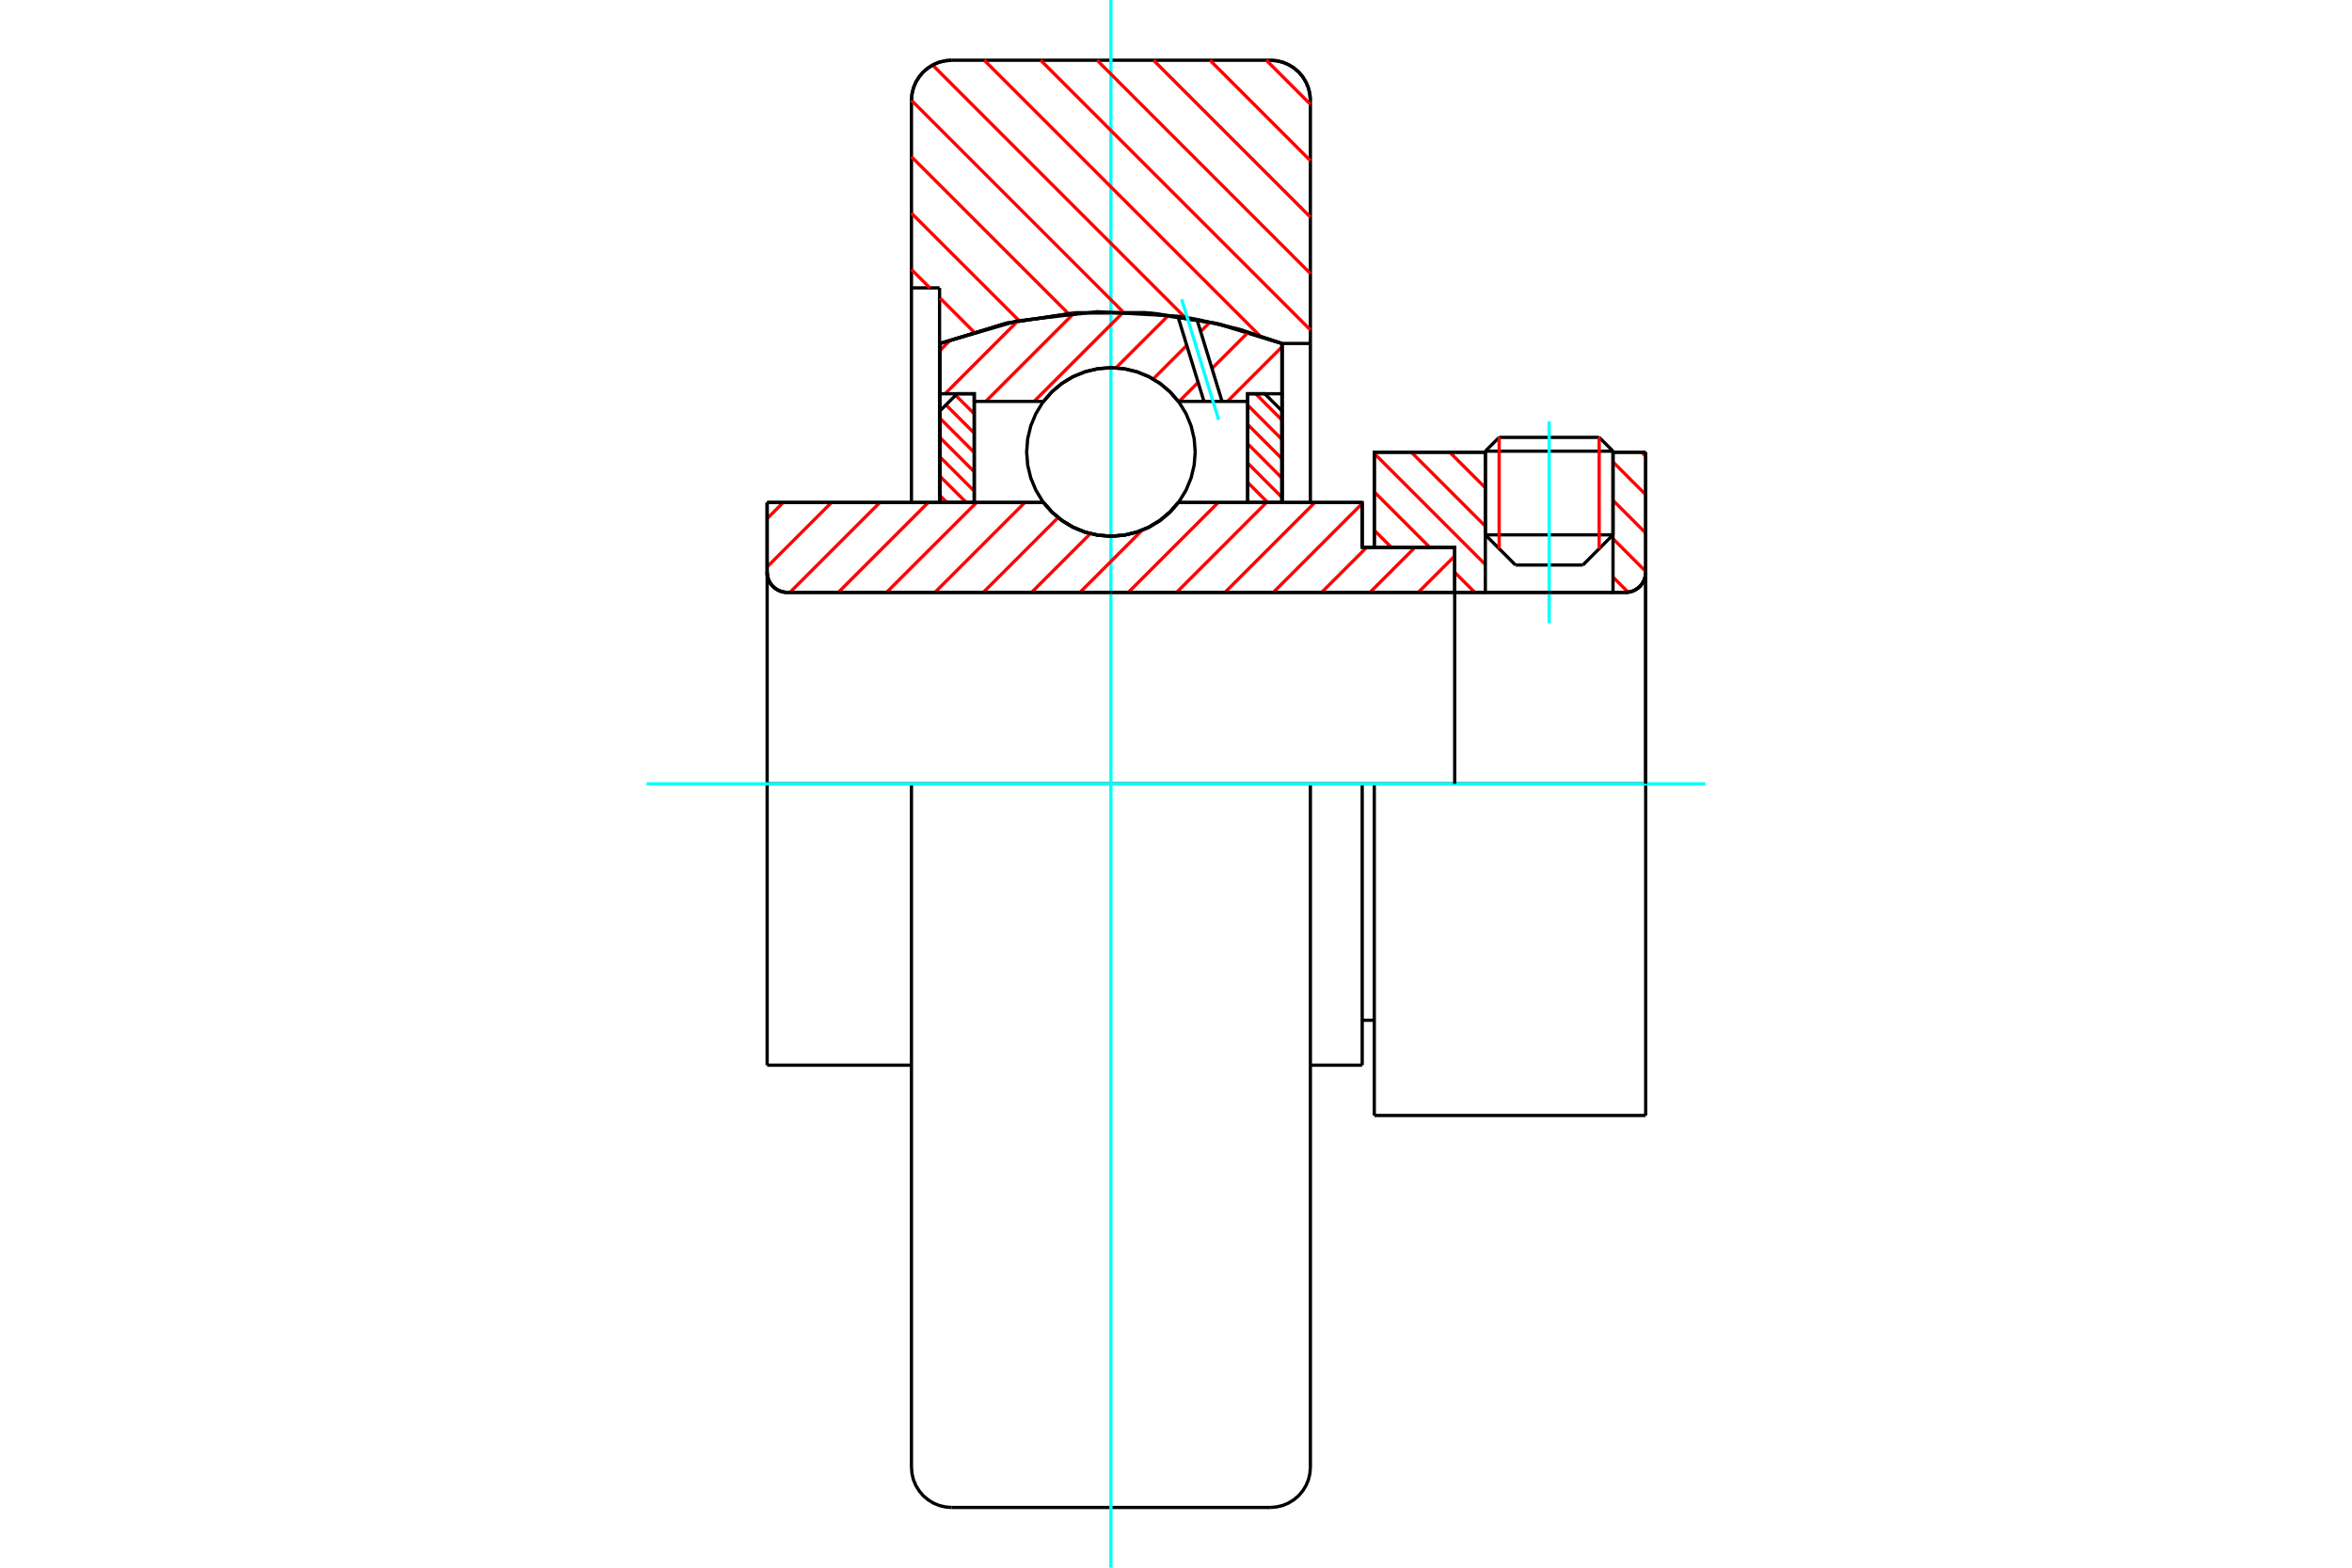 <?xml version="1.0" standalone="no"?>
<!DOCTYPE svg PUBLIC "-//W3C//DTD SVG 1.1//EN"
	"http://www.w3.org/Graphics/SVG/1.1/DTD/svg11.dtd">
<svg xmlns="http://www.w3.org/2000/svg" height="100%" width="100%" viewBox="0 0 36000 24000">
	<rect x="-1800" y="-1200" width="39600" height="26400" style="fill:#FFF"/>
	<g style="fill:none; fill-rule:evenodd" transform="matrix(1 0 0 1 0 0)">
		<g style="fill:none; stroke:#000; stroke-width:50; shape-rendering:geometricPrecision">
			<line x1="21035" y1="12000" x2="20850" y2="12000"/>
			<line x1="20850" y1="8381" x2="21035" y2="8381"/>
			<line x1="20850" y1="16307" x2="20850" y2="12000"/>
			<line x1="20850" y1="7693" x2="20850" y2="8381"/>
			<line x1="13951" y1="12000" x2="11742" y2="12000"/>
			<line x1="20850" y1="12000" x2="20057" y2="12000"/>
			<line x1="11742" y1="16307" x2="11742" y2="12000"/>
			<line x1="11742" y1="7693" x2="15972" y2="7693"/>
			<line x1="18036" y1="7693" x2="20850" y2="7693"/>
			<polyline points="15972,7693 16103,7842 16256,7970 16427,8073 16612,8148 16806,8194 17004,8209 17203,8194 17397,8148 17581,8073 17752,7970 17905,7842 18036,7693"/>
			<polyline points="11742,8761 11745,8809 11757,8856 11775,8901 11800,8942 11832,8979 11869,9010 11910,9035 11954,9054 12001,9065 12050,9069"/>
			<line x1="11742" y1="8761" x2="11742" y2="12000"/>
			<line x1="11742" y1="8761" x2="11742" y2="7693"/>
			<line x1="24689" y1="8188" x2="24689" y2="6923"/>
			<line x1="24228" y1="8650" x2="24689" y2="8188"/>
			<line x1="22735" y1="8188" x2="23196" y2="8650"/>
			<line x1="22735" y1="6923" x2="22735" y2="8188"/>
			<line x1="22735" y1="6923" x2="21035" y2="6923"/>
			<line x1="21035" y1="8381" x2="21035" y2="6923"/>
			<line x1="24881" y1="9069" x2="12050" y2="9069"/>
			<polyline points="24881,9069 24929,9065 24976,9054 25021,9035 25062,9010 25099,8979 25130,8942 25156,8901 25174,8856 25185,8809 25189,8761"/>
			<line x1="25189" y1="6923" x2="25189" y2="8761"/>
			<line x1="25189" y1="6923" x2="24689" y2="6923"/>
			<polyline points="25189,17077 25189,12000 21035,12000"/>
			<line x1="21035" y1="17077" x2="21035" y2="12000"/>
			<line x1="25189" y1="8761" x2="25189" y2="12000"/>
			<line x1="22735" y1="8188" x2="24689" y2="8188"/>
			<line x1="24689" y1="6907" x2="22735" y2="6907"/>
			<line x1="22946" y1="6696" x2="24477" y2="6696"/>
			<line x1="24228" y1="8650" x2="23196" y2="8650"/>
			<line x1="20850" y1="15619" x2="21035" y2="15619"/>
			<line x1="20057" y1="16307" x2="20850" y2="16307"/>
			<line x1="11742" y1="16307" x2="13951" y2="16307"/>
			<polyline points="11742,8761 11745,8809 11757,8856 11775,8901 11800,8942 11832,8979 11869,9010 11910,9035 11954,9054 12001,9065 12050,9069"/>
			<line x1="21035" y1="17077" x2="25189" y2="17077"/>
			<polyline points="24881,9069 24929,9065 24976,9054 25021,9035 25062,9010 25099,8979 25130,8942 25156,8901 25174,8856 25185,8809 25189,8761"/>
			<line x1="22735" y1="6907" x2="22735" y2="6923"/>
			<line x1="24689" y1="6923" x2="24689" y2="6907"/>
			<line x1="22946" y1="6696" x2="22735" y2="6907"/>
			<line x1="24689" y1="6907" x2="24477" y2="6696"/>
			<line x1="14566" y1="12000" x2="13951" y2="12000"/>
			<line x1="19442" y1="12000" x2="14566" y2="12000"/>
			<line x1="20057" y1="12000" x2="19442" y2="12000"/>
			<line x1="14381" y1="4407" x2="13951" y2="4407"/>
			<line x1="14381" y1="5261" x2="14381" y2="4407"/>
			<polyline points="19628,5261 18602,4947 17541,4789 16468,4789 15407,4947 14381,5261"/>
			<line x1="20057" y1="5258" x2="19628" y2="5258"/>
			<line x1="20057" y1="1537" x2="20057" y2="5258"/>
			<polyline points="20057,1537 20049,1441 20027,1347 19990,1258 19940,1176 19877,1102 19804,1040 19721,989 19632,952 19538,930 19442,922"/>
			<line x1="14566" y1="922" x2="19442" y2="922"/>
			<polyline points="14566,922 14470,930 14376,952 14287,989 14205,1040 14131,1102 14069,1176 14018,1258 13981,1347 13959,1441 13951,1537"/>
			<line x1="13951" y1="4407" x2="13951" y2="1537"/>
			<line x1="20057" y1="12000" x2="20057" y2="22463"/>
			<line x1="20057" y1="5258" x2="20057" y2="7693"/>
			<line x1="13951" y1="12000" x2="13951" y2="22463"/>
			<line x1="13951" y1="7693" x2="13951" y2="4407"/>
			<line x1="19628" y1="5261" x2="19628" y2="7693"/>
			<line x1="14381" y1="7693" x2="14381" y2="5261"/>
			<polyline points="19442,23078 19538,23070 19632,23048 19721,23011 19804,22960 19877,22898 19940,22824 19990,22742 20027,22653 20049,22559 20057,22463"/>
			<line x1="14566" y1="23078" x2="19442" y2="23078"/>
			<polyline points="13951,22463 13959,22559 13981,22653 14018,22742 14069,22824 14131,22898 14205,22960 14287,23011 14376,23048 14470,23070 14566,23078"/>
		</g>
		<g style="fill:none; stroke:#0FF; stroke-width:50; shape-rendering:geometricPrecision">
			<line x1="23712" y1="9541" x2="23712" y2="6451"/>
			<line x1="17004" y1="24000" x2="17004" y2="0"/>
			<line x1="9897" y1="12000" x2="26103" y2="12000"/>
		</g>
		<g style="fill:none; stroke:#F00; stroke-width:50; shape-rendering:geometricPrecision">
			<line x1="19382" y1="922" x2="20057" y2="1597"/>
			<line x1="18519" y1="922" x2="20057" y2="2460"/>
			<line x1="17655" y1="922" x2="20057" y2="3324"/>
			<line x1="16792" y1="922" x2="20057" y2="4187"/>
			<line x1="15928" y1="922" x2="20057" y2="5051"/>
			<line x1="15065" y1="922" x2="19282" y2="5139"/>
			<line x1="14275" y1="996" x2="18141" y2="4862"/>
			<line x1="13951" y1="1536" x2="17189" y2="4774"/>
			<line x1="13951" y1="2399" x2="16353" y2="4801"/>
			<line x1="13951" y1="3263" x2="15598" y2="4909"/>
			<line x1="13951" y1="4126" x2="14232" y2="4407"/>
			<line x1="14388" y1="4563" x2="14907" y2="5082"/>
		</g>
		<g style="fill:none; stroke:#000; stroke-width:50; shape-rendering:geometricPrecision">
			<polyline points="14566,922 14470,930 14376,952 14287,989 14205,1040 14131,1102 14069,1176 14018,1258 13981,1347 13959,1441 13951,1537"/>
			<polyline points="20057,1537 20049,1441 20027,1347 19990,1258 19940,1176 19877,1102 19804,1040 19721,989 19632,952 19538,930 19442,922"/>
			<polyline points="19620,5258 18680,4965 17708,4803 17615,4794 17521,4787 16457,4789 15406,4947 14388,5258"/>
		</g>
		<g style="fill:none; stroke:#F00; stroke-width:50; shape-rendering:geometricPrecision">
			<line x1="24477" y1="6696" x2="24477" y2="8400"/>
			<line x1="22946" y1="8400" x2="22946" y2="6696"/>
			<line x1="14388" y1="7588" x2="14494" y2="7693"/>
			<line x1="14388" y1="7292" x2="14790" y2="7693"/>
			<line x1="14388" y1="6996" x2="14912" y2="7519"/>
			<line x1="14388" y1="6700" x2="14912" y2="7223"/>
			<line x1="14388" y1="6404" x2="14912" y2="6927"/>
			<line x1="14479" y1="6199" x2="14912" y2="6631"/>
			<line x1="14627" y1="6051" x2="14912" y2="6335"/>
			<line x1="14900" y1="6028" x2="14912" y2="6039"/>
		</g>
		<g style="fill:none; stroke:#000; stroke-width:50; shape-rendering:geometricPrecision">
			<polyline points="14912,7693 14912,6028 14650,6028 14388,6289 14388,7693 14912,7693"/>
		</g>
		<g style="fill:none; stroke:#F00; stroke-width:50; shape-rendering:geometricPrecision">
			<line x1="19219" y1="6028" x2="19620" y2="6429"/>
			<line x1="19097" y1="6202" x2="19620" y2="6725"/>
			<line x1="19097" y1="6498" x2="19620" y2="7021"/>
			<line x1="19097" y1="6793" x2="19620" y2="7317"/>
			<line x1="19097" y1="7089" x2="19620" y2="7613"/>
			<line x1="19097" y1="7385" x2="19404" y2="7693"/>
			<line x1="19097" y1="7681" x2="19108" y2="7693"/>
		</g>
		<g style="fill:none; stroke:#000; stroke-width:50; shape-rendering:geometricPrecision">
			<polyline points="19097,7693 19097,6028 19358,6028 19620,6289 19620,7693 19097,7693"/>
			<polyline points="18294,6919 18278,6717 18231,6520 18154,6333 18048,6160 17916,6007 17762,5875 17590,5769 17403,5692 17206,5645 17004,5629 16802,5645 16605,5692 16418,5769 16246,5875 16092,6007 15960,6160 15855,6333 15777,6520 15730,6717 15714,6919 15730,7121 15777,7317 15855,7504 15960,7677 16092,7831 16246,7963 16418,8068 16605,8146 16802,8193 17004,8209 17206,8193 17403,8146 17590,8068 17762,7963 17916,7831 18048,7677 18154,7504 18231,7317 18278,7121 18294,6919"/>
		</g>
		<g style="fill:none; stroke:#F00; stroke-width:50; shape-rendering:geometricPrecision">
			<line x1="25127" y1="6923" x2="25189" y2="6985"/>
			<line x1="24689" y1="7072" x2="25189" y2="7573"/>
			<line x1="24689" y1="7660" x2="25189" y2="8160"/>
			<line x1="24689" y1="8247" x2="25189" y2="8748"/>
			<line x1="24689" y1="8835" x2="24920" y2="9066"/>
			<line x1="22189" y1="6923" x2="22735" y2="7468"/>
			<line x1="21602" y1="6923" x2="22735" y2="8056"/>
			<line x1="21035" y1="6943" x2="22735" y2="8643"/>
			<line x1="21035" y1="7531" x2="21885" y2="8381"/>
			<line x1="22266" y1="8762" x2="22573" y2="9069"/>
			<line x1="21035" y1="8118" x2="21297" y2="8381"/>
		</g>
		<g style="fill:none; stroke:#000; stroke-width:50; shape-rendering:geometricPrecision">
			<line x1="25189" y1="12000" x2="25189" y2="6923"/>
			<polyline points="24881,9069 24929,9065 24976,9054 25021,9035 25062,9010 25099,8979 25130,8942 25156,8901 25174,8856 25185,8809 25189,8761"/>
			<polyline points="24881,9069 24689,9069 24689,6923"/>
			<polyline points="24689,9069 22735,9069 22735,6923"/>
			<polyline points="22735,9069 22266,9069 22266,12000"/>
			<polyline points="22266,9069 22266,8381 21035,8381 21035,6923 22735,6923"/>
			<line x1="24689" y1="6923" x2="25189" y2="6923"/>
		</g>
		<g style="fill:none; stroke:#F00; stroke-width:50; shape-rendering:geometricPrecision">
			<line x1="19620" y1="5312" x2="18787" y2="6145"/>
			<line x1="19108" y1="5084" x2="18551" y2="5641"/>
			<line x1="18339" y1="5854" x2="18048" y2="6145"/>
			<line x1="18520" y1="4933" x2="18377" y2="5075"/>
			<line x1="18165" y1="5287" x2="17650" y2="5803"/>
			<line x1="17887" y1="4826" x2="17081" y2="5631"/>
			<line x1="17200" y1="4773" x2="15828" y2="6145"/>
			<line x1="16439" y1="4794" x2="15088" y2="6145"/>
			<line x1="15579" y1="4914" x2="14466" y2="6028"/>
			<line x1="14554" y1="5199" x2="14388" y2="5365"/>
		</g>
		<g style="fill:none; stroke:#000; stroke-width:50; shape-rendering:geometricPrecision">
			<polyline points="14388,7693 14388,6028 14388,5258"/>
			<polyline points="18028,4841 16797,4772 15572,4912 14388,5258"/>
			<polyline points="18320,4889 18175,4864 18028,4841"/>
			<polyline points="19620,5258 18979,5043 18320,4889"/>
			<polyline points="19620,5258 19620,6028 19097,6028 19097,6145 19097,7693"/>
			<polyline points="19097,6145 18705,6145 18428,6145 18036,6145 17905,5995 17752,5867 17581,5765 17397,5690 17203,5644 17004,5629 16806,5644 16612,5690 16427,5765 16256,5867 16103,5995 15972,6145 14912,6145 14912,7693"/>
			<polyline points="14912,6145 14912,6028 14388,6028"/>
			<line x1="19620" y1="6028" x2="19620" y2="7693"/>
		</g>
		<g style="fill:none; stroke:#0FF; stroke-width:50; shape-rendering:geometricPrecision">
			<line x1="18653" y1="6427" x2="18087" y2="4582"/>
		</g>
		<g style="fill:none; stroke:#000; stroke-width:50; shape-rendering:geometricPrecision">
			<line x1="18428" y1="6145" x2="18028" y2="4841"/>
			<line x1="18705" y1="6145" x2="18320" y2="4889"/>
		</g>
		<g style="fill:none; stroke:#F00; stroke-width:50; shape-rendering:geometricPrecision">
			<line x1="22266" y1="8512" x2="21708" y2="9069"/>
			<line x1="21657" y1="8381" x2="20969" y2="9069"/>
			<line x1="20917" y1="8381" x2="20229" y2="9069"/>
			<line x1="20850" y1="7708" x2="19489" y2="9069"/>
			<line x1="20125" y1="7693" x2="18749" y2="9069"/>
			<line x1="19385" y1="7693" x2="18009" y2="9069"/>
			<line x1="18646" y1="7693" x2="17270" y2="9069"/>
			<line x1="17482" y1="8117" x2="16530" y2="9069"/>
			<line x1="16689" y1="8170" x2="15790" y2="9069"/>
			<line x1="16195" y1="7924" x2="15050" y2="9069"/>
			<line x1="15686" y1="7693" x2="14310" y2="9069"/>
			<line x1="14947" y1="7693" x2="13570" y2="9069"/>
			<line x1="14207" y1="7693" x2="12831" y2="9069"/>
			<line x1="13467" y1="7693" x2="12091" y2="9069"/>
			<line x1="12727" y1="7693" x2="11742" y2="8678"/>
			<line x1="11987" y1="7693" x2="11742" y2="7939"/>
		</g>
		<g style="fill:none; stroke:#000; stroke-width:50; shape-rendering:geometricPrecision">
			<polyline points="11742,7693 11742,8761 11745,8809 11757,8856 11775,8901 11800,8942 11832,8979 11869,9010 11910,9035 11954,9054 12001,9065 12050,9069 22266,9069 22266,8381 20850,8381 20850,7693 18036,7693"/>
			<polyline points="15972,7693 16103,7842 16256,7970 16427,8073 16612,8148 16806,8194 17004,8209 17203,8194 17397,8148 17581,8073 17752,7970 17905,7842 18036,7693"/>
			<polyline points="15972,7693 12265,7693 11742,7693"/>
		</g>
	</g>
</svg>

